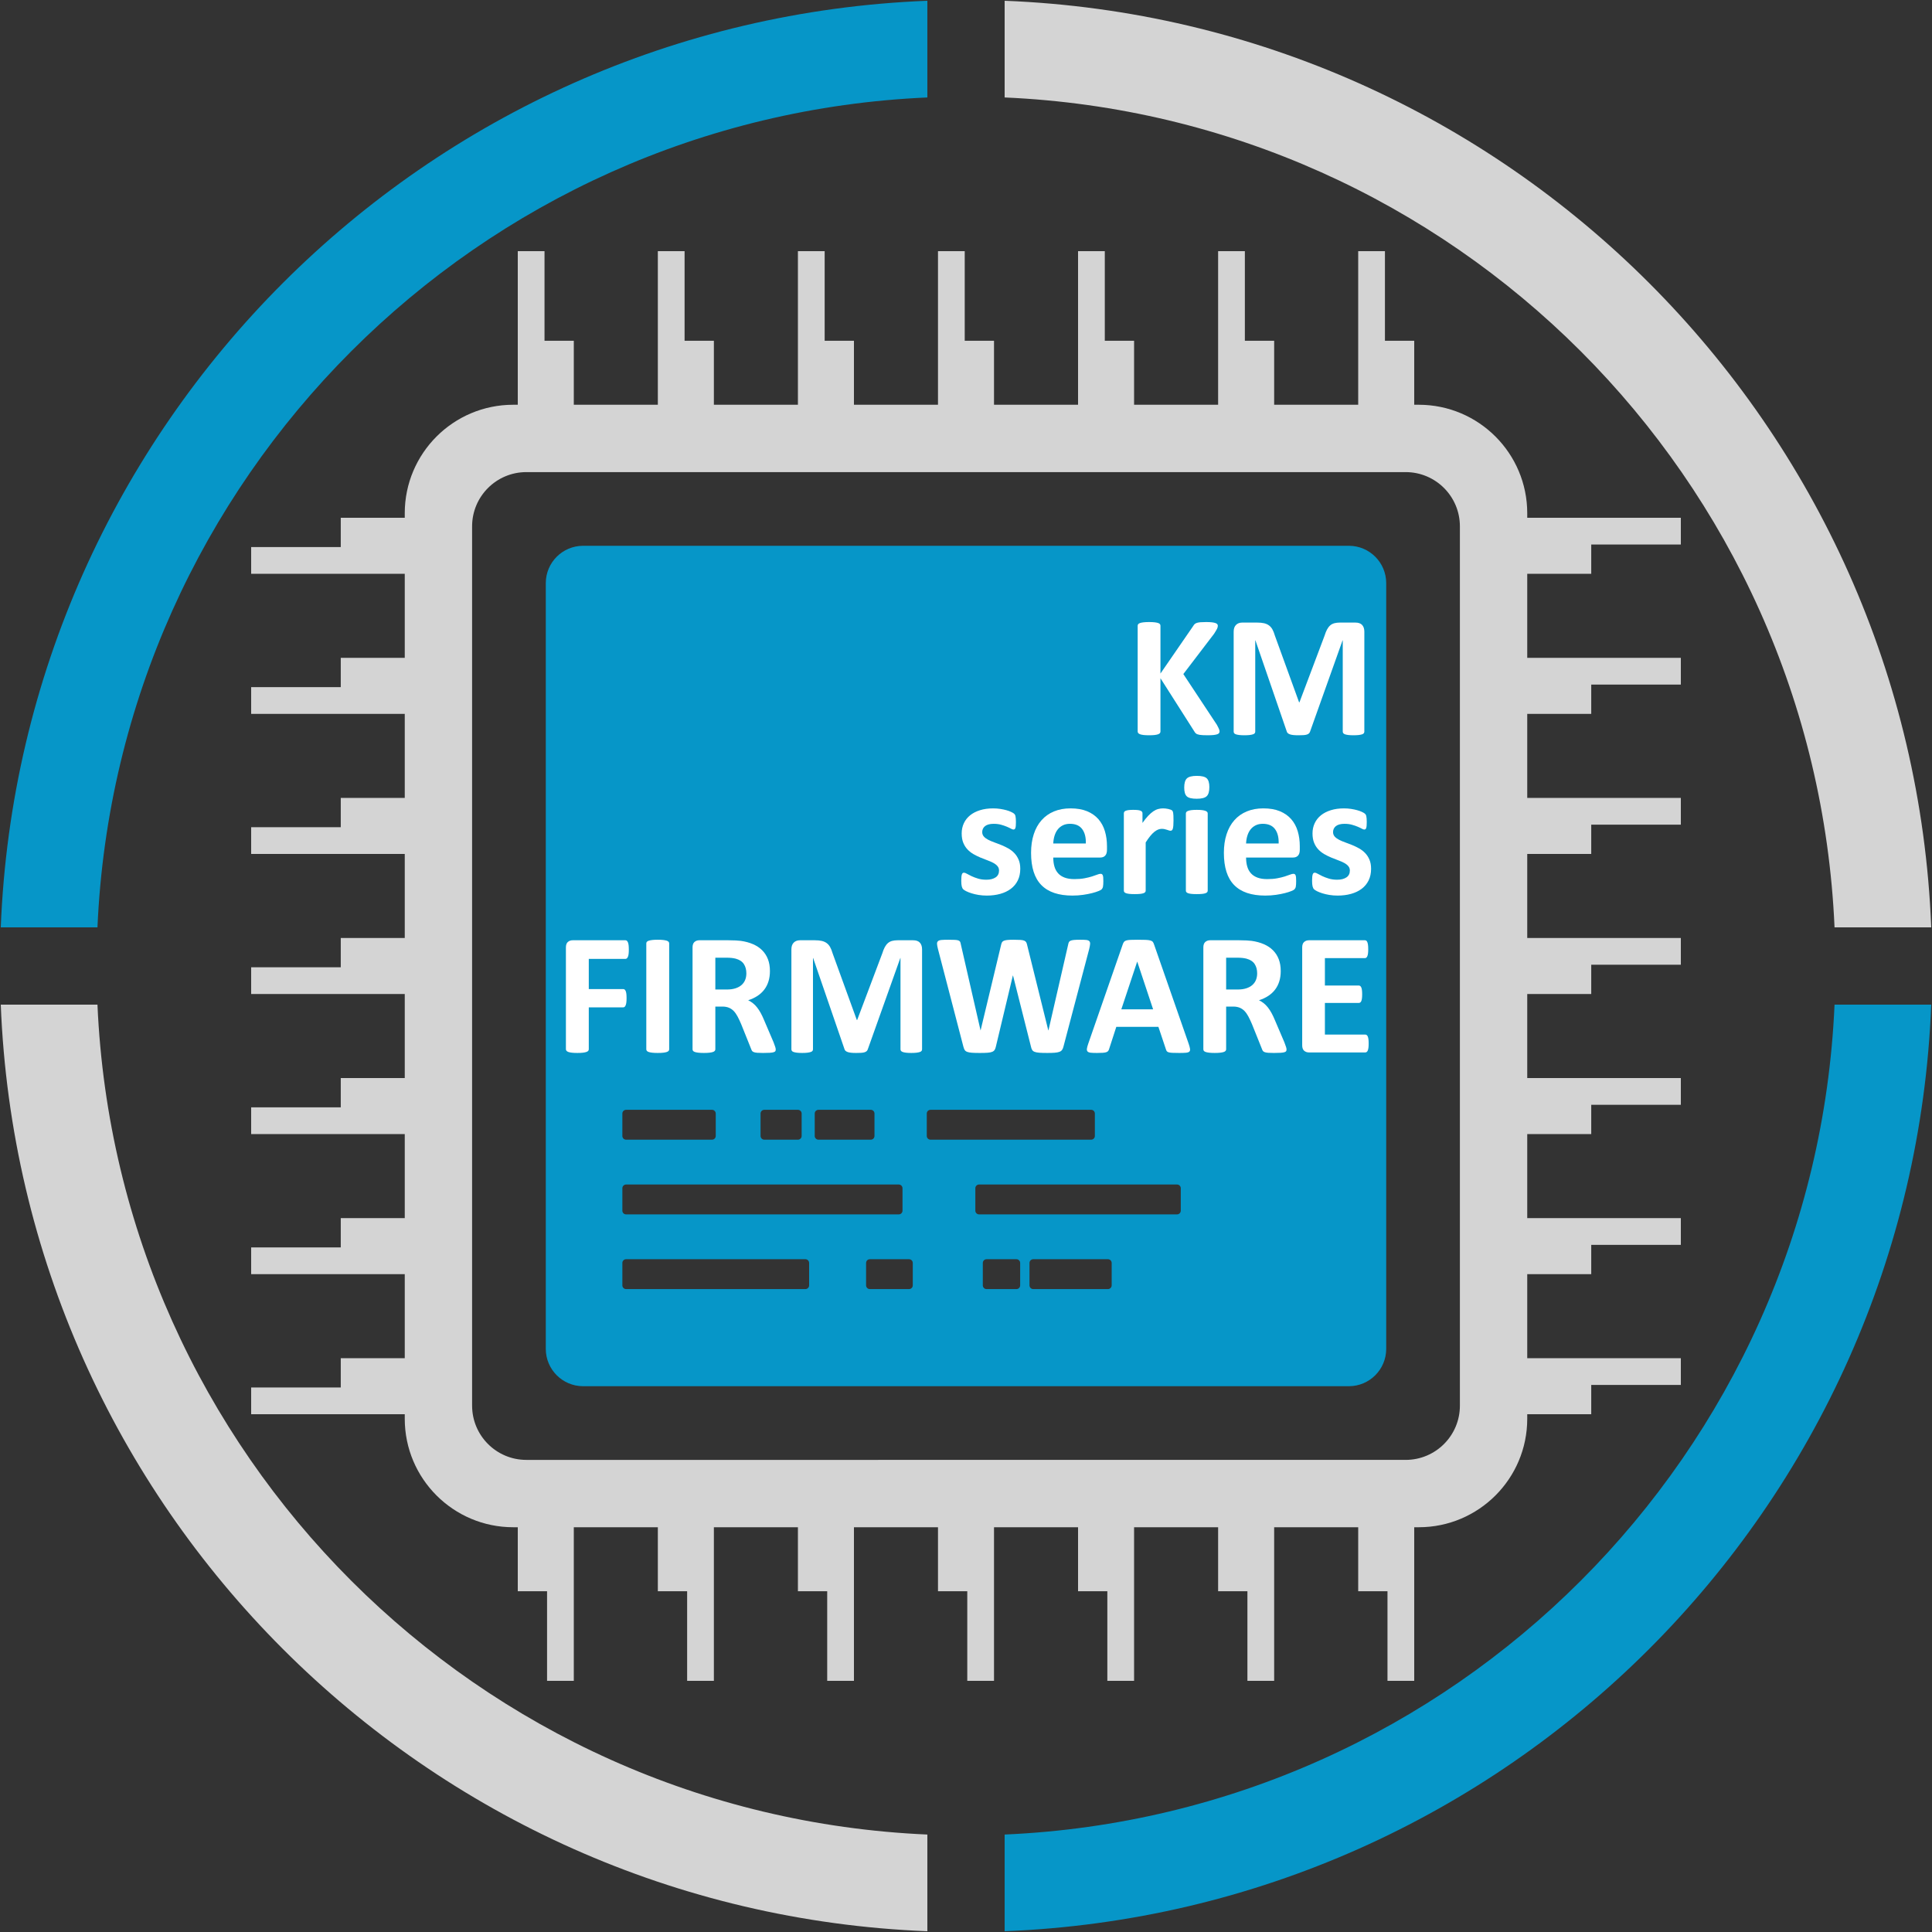 <?xml version="1.0" encoding="utf-8"?>
<!-- Generator: Adobe Illustrator 28.1.0, SVG Export Plug-In . SVG Version: 6.00 Build 0)  -->
<svg version="1.1" id="Слой_1" xmlns="http://www.w3.org/2000/svg" xmlns:xlink="http://www.w3.org/1999/xlink" x="0px" y="0px"
	 width="1000px" height="1000px" viewBox="0 0 1000 1000" style="enable-background:new 0 0 1000 1000;" xml:space="preserve">
<rect x="0" y="0" width="1000" height="1000" fill="#333333" stroke="none"/>
<style type="text/css">
	.st0{fill:#D4D4D4;}
	.st1{fill:#0696C8;}
	.st2{fill:none;}
	.st3{fill:#FFFFFF;}
</style>
<path class="st0" d="M734.337,209.5H265.663c-31.018,0-56.163,25.145-56.163,56.163v468.673c0,31.018,25.145,56.163,56.163,56.163
	h468.673c31.018,0,56.163-25.145,56.163-56.163V265.663C790.5,234.645,765.355,209.5,734.337,209.5z M755.64,727.558
	c0,15.509-12.573,28.082-28.082,28.082H272.442c-15.509,0-28.082-12.573-28.082-28.082V272.442
	c0-15.509,12.573-28.082,28.082-28.082h455.117c15.509,0,28.082,12.573,28.082,28.082V727.558z"/>
<path class="st1" d="M698.167,282.5H301.833c-10.678,0-19.333,8.656-19.333,19.333v396.333c0,10.677,8.656,19.333,19.333,19.333
	h396.333c10.677,0,19.333-8.656,19.333-19.333V301.833C717.5,291.156,708.844,282.5,698.167,282.5z M421.7,576.367
	c0-1.068,0.866-1.933,1.933-1.933H450.7c1.068,0,1.933,0.866,1.933,1.933v11.6c0,1.068-0.866,1.933-1.933,1.933h-27.067
	c-1.068,0-1.933-0.866-1.933-1.933V576.367z M393.667,576.367c0-1.068,0.866-1.933,1.933-1.933H413c1.068,0,1.933,0.866,1.933,1.933
	v11.6c0,1.068-0.866,1.933-1.933,1.933h-17.4c-1.068,0-1.933-0.866-1.933-1.933V576.367z M322.133,576.367
	c0-1.068,0.866-1.933,1.933-1.933h44.467c1.068,0,1.933,0.866,1.933,1.933v11.6c0,1.068-0.866,1.933-1.933,1.933h-44.467
	c-1.068,0-1.933-0.866-1.933-1.933V576.367z M322.133,615.033c0-1.068,0.866-1.933,1.933-1.933H465.2
	c1.068,0,1.933,0.866,1.933,1.933v11.6c0,1.068-0.866,1.933-1.933,1.933H324.067c-1.068,0-1.933-0.866-1.933-1.933V615.033z
	 M418.8,665.3c0,1.068-0.866,1.933-1.933,1.933h-92.8c-1.068,0-1.933-0.866-1.933-1.933v-11.6c0-1.068,0.866-1.933,1.933-1.933h92.8
	c1.068,0,1.933,0.866,1.933,1.933V665.3z M472.45,665.3c0,1.068-0.866,1.933-1.933,1.933h-20.3c-1.068,0-1.933-0.866-1.933-1.933
	v-11.6c0-1.068,0.866-1.933,1.933-1.933h20.3c1.068,0,1.933,0.866,1.933,1.933V665.3z M479.7,587.967v-11.6
	c0-1.068,0.866-1.933,1.933-1.933h83.133c1.068,0,1.933,0.866,1.933,1.933v11.6c0,1.068-0.866,1.933-1.933,1.933h-83.133
	C480.566,589.9,479.7,589.034,479.7,587.967z M528.033,665.3c0,1.068-0.866,1.933-1.933,1.933h-15.467
	c-1.068,0-1.933-0.866-1.933-1.933v-11.6c0-1.068,0.866-1.933,1.933-1.933H526.1c1.068,0,1.933,0.866,1.933,1.933V665.3z
	 M575.4,665.3c0,1.068-0.866,1.933-1.933,1.933H534.8c-1.068,0-1.933-0.866-1.933-1.933v-11.6c0-1.068,0.866-1.933,1.933-1.933
	h38.667c1.068,0,1.933,0.866,1.933,1.933V665.3z M611.167,626.633c0,1.068-0.866,1.933-1.933,1.933H506.767
	c-1.068,0-1.933-0.866-1.933-1.933v-11.6c0-1.068,0.866-1.933,1.933-1.933h102.467c1.068,0,1.933,0.866,1.933,1.933V626.633z"/>
<g>
	<rect x="271.5" y="318" class="st2" width="441" height="266"/>
	<path class="st3" d="M631.241,378.552c0,0.33-0.083,0.621-0.247,0.875c-0.165,0.254-0.479,0.464-0.942,0.628
		c-0.464,0.165-1.099,0.292-1.905,0.381c-0.808,0.089-1.824,0.134-3.051,0.134c-1.943,0-3.341-0.075-4.193-0.224
		c-0.852-0.149-1.465-0.374-1.839-0.673c-0.374-0.299-0.666-0.658-0.874-1.077l-17.537-27.549v27.549c0,0.33-0.09,0.613-0.27,0.853
		c-0.179,0.24-0.493,0.442-0.941,0.606c-0.449,0.165-1.047,0.292-1.794,0.381c-0.748,0.089-1.705,0.134-2.871,0.134
		c-1.137,0-2.085-0.045-2.848-0.134c-0.763-0.09-1.368-0.217-1.816-0.381c-0.448-0.164-0.771-0.366-0.965-0.606
		c-0.194-0.239-0.291-0.523-0.291-0.853v-54.695c0-0.329,0.097-0.613,0.291-0.853c0.194-0.239,0.517-0.433,0.965-0.583
		c0.448-0.149,1.054-0.27,1.816-0.359c0.763-0.089,1.711-0.134,2.848-0.134c1.166,0,2.123,0.045,2.871,0.134
		c0.747,0.09,1.345,0.21,1.794,0.359c0.448,0.15,0.763,0.344,0.941,0.583c0.18,0.24,0.27,0.524,0.27,0.853v24.723l16.998-24.678
		c0.209-0.388,0.464-0.71,0.763-0.965c0.299-0.253,0.688-0.456,1.166-0.605c0.479-0.149,1.092-0.254,1.839-0.314
		c0.747-0.06,1.705-0.09,2.871-0.09c1.195,0,2.182,0.045,2.96,0.134c0.777,0.09,1.397,0.218,1.861,0.382
		c0.463,0.165,0.785,0.366,0.964,0.605c0.18,0.24,0.27,0.509,0.27,0.808c0,0.509-0.135,1.032-0.403,1.57
		c-0.27,0.539-0.778,1.391-1.525,2.558l-15.922,20.864l17.357,26.249c0.657,1.227,1.054,2.042,1.188,2.445
		S631.241,378.313,631.241,378.552z"/>
	<path class="st3" d="M706.175,378.687c0,0.299-0.083,0.568-0.247,0.808c-0.164,0.24-0.464,0.434-0.896,0.583
		c-0.434,0.15-1.01,0.269-1.727,0.359c-0.718,0.089-1.631,0.134-2.736,0.134c-1.076,0-1.974-0.045-2.691-0.134
		c-0.718-0.09-1.286-0.209-1.704-0.359c-0.419-0.149-0.718-0.344-0.897-0.583c-0.179-0.239-0.269-0.508-0.269-0.808V331.44h-0.09
		l-16.819,47.202c-0.12,0.389-0.313,0.711-0.583,0.965c-0.27,0.254-0.636,0.456-1.099,0.605c-0.464,0.149-1.054,0.247-1.771,0.292
		c-0.718,0.044-1.586,0.067-2.602,0.067c-1.017,0-1.884-0.038-2.602-0.112c-0.718-0.075-1.309-0.194-1.771-0.359
		c-0.464-0.164-0.83-0.366-1.099-0.605c-0.27-0.239-0.449-0.523-0.538-0.853l-16.236-47.202h-0.09v47.247
		c0,0.299-0.083,0.568-0.247,0.808c-0.164,0.24-0.471,0.434-0.919,0.583c-0.449,0.15-1.024,0.269-1.728,0.359
		c-0.702,0.089-1.607,0.134-2.713,0.134c-1.076,0-1.974-0.045-2.691-0.134c-0.718-0.09-1.294-0.209-1.727-0.359
		c-0.434-0.149-0.733-0.344-0.897-0.583c-0.164-0.239-0.246-0.508-0.246-0.808v-51.733c0-1.526,0.403-2.692,1.211-3.5
		s1.884-1.211,3.229-1.211h7.714c1.375,0,2.557,0.112,3.544,0.336c0.986,0.225,1.839,0.599,2.556,1.122
		c0.718,0.523,1.315,1.211,1.795,2.064c0.478,0.853,0.896,1.907,1.256,3.163l12.558,34.594h0.18l13.007-34.504
		c0.389-1.256,0.814-2.318,1.278-3.186c0.463-0.867,1.001-1.57,1.614-2.108c0.613-0.539,1.338-0.92,2.176-1.145
		c0.837-0.224,1.809-0.336,2.915-0.336h7.938c0.808,0,1.503,0.105,2.086,0.314c0.583,0.21,1.062,0.516,1.436,0.92
		c0.373,0.404,0.657,0.897,0.852,1.481c0.194,0.583,0.292,1.249,0.292,1.997V378.687z"/>
	<path class="st3" d="M528.09,449.688c0,2.273-0.428,4.278-1.279,6.013s-2.057,3.186-3.611,4.352s-3.393,2.042-5.516,2.625
		c-2.123,0.583-4.426,0.875-6.908,0.875c-1.494,0-2.922-0.112-4.283-0.336c-1.359-0.224-2.578-0.509-3.654-0.853
		c-1.076-0.343-1.973-0.695-2.691-1.054s-1.241-0.695-1.57-1.01c-0.329-0.314-0.583-0.808-0.762-1.48
		c-0.18-0.673-0.27-1.667-0.27-2.984c0-0.867,0.03-1.562,0.09-2.086c0.06-0.523,0.149-0.942,0.269-1.256
		c0.119-0.314,0.269-0.523,0.449-0.628c0.179-0.104,0.404-0.157,0.673-0.157c0.329,0,0.814,0.188,1.458,0.561
		c0.643,0.375,1.442,0.785,2.399,1.234s2.07,0.868,3.342,1.256c1.27,0.389,2.713,0.583,4.328,0.583c1.016,0,1.92-0.104,2.713-0.314
		c0.791-0.209,1.48-0.508,2.062-0.897c0.584-0.388,1.025-0.882,1.324-1.48c0.299-0.598,0.447-1.286,0.447-2.064
		c0-0.897-0.275-1.667-0.828-2.311c-0.555-0.643-1.287-1.204-2.199-1.683c-0.912-0.478-1.943-0.927-3.094-1.346
		c-1.152-0.418-2.332-0.882-3.543-1.391c-1.211-0.508-2.393-1.091-3.543-1.75c-1.152-0.658-2.184-1.465-3.095-2.423
		c-0.913-0.957-1.645-2.109-2.198-3.455c-0.554-1.346-0.83-2.961-0.83-4.846c0-1.914,0.374-3.672,1.121-5.272
		c0.747-1.6,1.824-2.969,3.229-4.106c1.405-1.136,3.116-2.019,5.136-2.647c2.018-0.628,4.283-0.942,6.795-0.942
		c1.256,0,2.473,0.09,3.654,0.27c1.182,0.179,2.25,0.404,3.207,0.673s1.764,0.561,2.422,0.875s1.129,0.583,1.414,0.808
		c0.283,0.224,0.484,0.449,0.605,0.673c0.119,0.225,0.209,0.494,0.27,0.808c0.059,0.314,0.111,0.703,0.156,1.167
		c0.045,0.464,0.066,1.04,0.066,1.728c0,0.808-0.021,1.466-0.066,1.974c-0.045,0.509-0.119,0.913-0.225,1.211
		c-0.105,0.3-0.246,0.501-0.426,0.606c-0.18,0.105-0.389,0.157-0.629,0.157c-0.268,0-0.688-0.157-1.256-0.471
		s-1.277-0.651-2.129-1.01c-0.854-0.359-1.84-0.695-2.961-1.009c-1.121-0.314-2.4-0.471-3.834-0.471c-1.018,0-1.9,0.105-2.646,0.314
		c-0.748,0.209-1.361,0.509-1.84,0.897c-0.479,0.389-0.838,0.845-1.076,1.369c-0.24,0.523-0.359,1.084-0.359,1.682
		c0,0.928,0.285,1.705,0.854,2.333c0.566,0.628,1.314,1.182,2.242,1.66c0.926,0.479,1.98,0.927,3.162,1.346
		c1.18,0.419,2.377,0.875,3.588,1.369s2.406,1.07,3.588,1.728c1.182,0.658,2.234,1.466,3.162,2.423
		c0.926,0.958,1.674,2.102,2.242,3.433C527.805,446.285,528.09,447.863,528.09,449.688z"/>
	<path class="st3" d="M572.972,439.816c0,1.376-0.307,2.394-0.919,3.051c-0.613,0.658-1.458,0.987-2.534,0.987h-24.354
		c0,1.705,0.202,3.253,0.605,4.644c0.404,1.391,1.047,2.573,1.929,3.544c0.882,0.973,2.019,1.713,3.409,2.221
		c1.39,0.509,3.057,0.763,5.001,0.763c1.973,0,3.707-0.142,5.202-0.426c1.495-0.284,2.788-0.598,3.88-0.942
		c1.091-0.344,1.996-0.658,2.714-0.942c0.717-0.284,1.3-0.426,1.749-0.426c0.269,0,0.493,0.053,0.673,0.157
		c0.179,0.105,0.328,0.292,0.448,0.561c0.119,0.269,0.202,0.651,0.247,1.144c0.044,0.494,0.066,1.115,0.066,1.862
		c0,0.658-0.015,1.219-0.045,1.683c-0.029,0.464-0.074,0.86-0.134,1.189c-0.061,0.33-0.15,0.605-0.27,0.83
		c-0.12,0.224-0.276,0.441-0.471,0.65c-0.195,0.21-0.726,0.494-1.593,0.853s-1.973,0.711-3.318,1.055
		c-1.346,0.343-2.886,0.643-4.62,0.897c-1.734,0.254-3.588,0.381-5.562,0.381c-3.559,0-6.676-0.448-9.352-1.346
		s-4.911-2.258-6.705-4.083c-1.794-1.824-3.133-4.128-4.014-6.91c-0.883-2.782-1.323-6.042-1.323-9.781
		c0-3.559,0.463-6.767,1.39-9.624c0.927-2.856,2.272-5.279,4.037-7.269c1.764-1.989,3.909-3.507,6.437-4.554
		c2.526-1.046,5.374-1.57,8.544-1.57c3.349,0,6.212,0.494,8.589,1.481c2.377,0.987,4.328,2.355,5.854,4.105
		c1.524,1.75,2.646,3.821,3.363,6.214s1.076,4.996,1.076,7.807V439.816z M562.028,436.586c0.09-3.17-0.546-5.661-1.906-7.471
		c-1.361-1.81-3.461-2.714-6.302-2.714c-1.435,0-2.684,0.269-3.745,0.808s-1.943,1.264-2.646,2.176
		c-0.703,0.913-1.241,1.989-1.615,3.23s-0.591,2.565-0.65,3.971H562.028z"/>
	<path class="st3" d="M607.405,424.696c0,1.077-0.03,1.959-0.09,2.647c-0.061,0.688-0.15,1.227-0.27,1.615
		c-0.12,0.389-0.276,0.658-0.471,0.808c-0.195,0.15-0.441,0.224-0.74,0.224c-0.239,0-0.509-0.052-0.808-0.157
		c-0.299-0.104-0.636-0.216-1.009-0.336c-0.374-0.119-0.785-0.231-1.233-0.336c-0.448-0.104-0.942-0.157-1.48-0.157
		c-0.628,0-1.256,0.128-1.884,0.382c-0.628,0.254-1.278,0.65-1.95,1.189c-0.673,0.538-1.376,1.256-2.108,2.153
		c-0.733,0.897-1.518,2.004-2.354,3.32v24.947c0,0.299-0.09,0.561-0.27,0.785c-0.18,0.224-0.486,0.412-0.919,0.561
		c-0.435,0.15-1.01,0.262-1.728,0.337c-0.717,0.074-1.63,0.112-2.735,0.112c-1.106,0-2.019-0.038-2.736-0.112
		c-0.718-0.075-1.294-0.187-1.727-0.337c-0.434-0.149-0.74-0.336-0.92-0.561c-0.179-0.225-0.269-0.486-0.269-0.785v-40.023
		c0-0.299,0.074-0.561,0.225-0.785c0.148-0.225,0.418-0.411,0.807-0.561c0.389-0.149,0.89-0.261,1.503-0.336
		c0.612-0.074,1.383-0.112,2.31-0.112c0.957,0,1.749,0.038,2.377,0.112c0.628,0.075,1.114,0.187,1.458,0.336
		c0.344,0.15,0.59,0.336,0.74,0.561c0.149,0.224,0.224,0.486,0.224,0.785v4.98c1.047-1.496,2.033-2.729,2.961-3.702
		c0.926-0.972,1.809-1.742,2.646-2.311c0.837-0.568,1.675-0.965,2.512-1.189c0.837-0.224,1.675-0.336,2.512-0.336
		c0.389,0,0.808,0.022,1.256,0.067c0.449,0.045,0.912,0.12,1.391,0.225c0.478,0.105,0.897,0.224,1.256,0.359
		c0.358,0.134,0.62,0.277,0.785,0.426c0.164,0.15,0.283,0.314,0.358,0.493c0.074,0.18,0.142,0.426,0.202,0.741
		c0.06,0.314,0.104,0.785,0.135,1.413C607.39,422.767,607.405,423.619,607.405,424.696z"/>
	<path class="st3" d="M625.96,407.421c0,2.273-0.464,3.844-1.39,4.711c-0.928,0.868-2.646,1.301-5.158,1.301
		c-2.542,0-4.254-0.418-5.136-1.256c-0.882-0.837-1.323-2.348-1.323-4.532c0-2.272,0.456-3.851,1.368-4.733
		c0.912-0.882,2.639-1.324,5.181-1.324c2.512,0,4.216,0.426,5.112,1.279C625.512,403.72,625.96,405.238,625.96,407.421z
		 M625.108,460.995c0,0.299-0.09,0.561-0.27,0.785c-0.18,0.224-0.486,0.412-0.919,0.561c-0.435,0.15-1.01,0.262-1.728,0.337
		c-0.717,0.074-1.63,0.112-2.735,0.112c-1.106,0-2.019-0.038-2.736-0.112c-0.718-0.075-1.294-0.187-1.727-0.337
		c-0.434-0.149-0.74-0.336-0.92-0.561c-0.179-0.225-0.269-0.486-0.269-0.785v-39.933c0-0.299,0.09-0.561,0.269-0.785
		c0.18-0.225,0.486-0.418,0.92-0.583c0.433-0.164,1.009-0.292,1.727-0.381s1.63-0.135,2.736-0.135c1.105,0,2.019,0.045,2.735,0.135
		c0.718,0.09,1.293,0.217,1.728,0.381c0.433,0.165,0.739,0.359,0.919,0.583c0.18,0.224,0.27,0.486,0.27,0.785V460.995z"/>
	<path class="st3" d="M672.772,439.816c0,1.376-0.307,2.394-0.919,3.051c-0.613,0.658-1.458,0.987-2.534,0.987h-24.354
		c0,1.705,0.202,3.253,0.605,4.644c0.404,1.391,1.047,2.573,1.929,3.544c0.882,0.973,2.019,1.713,3.409,2.221
		c1.39,0.509,3.057,0.763,5.001,0.763c1.973,0,3.707-0.142,5.202-0.426c1.495-0.284,2.788-0.598,3.88-0.942
		c1.091-0.344,1.996-0.658,2.714-0.942c0.717-0.284,1.3-0.426,1.749-0.426c0.269,0,0.493,0.053,0.673,0.157
		c0.179,0.105,0.328,0.292,0.448,0.561c0.119,0.269,0.202,0.651,0.247,1.144c0.044,0.494,0.066,1.115,0.066,1.862
		c0,0.658-0.015,1.219-0.045,1.683c-0.029,0.464-0.074,0.86-0.134,1.189c-0.061,0.33-0.15,0.605-0.27,0.83
		c-0.12,0.224-0.276,0.441-0.471,0.65c-0.195,0.21-0.726,0.494-1.593,0.853s-1.973,0.711-3.318,1.055
		c-1.346,0.343-2.886,0.643-4.62,0.897c-1.734,0.254-3.588,0.381-5.562,0.381c-3.559,0-6.676-0.448-9.352-1.346
		s-4.911-2.258-6.705-4.083c-1.794-1.824-3.133-4.128-4.014-6.91c-0.883-2.782-1.323-6.042-1.323-9.781
		c0-3.559,0.463-6.767,1.39-9.624c0.927-2.856,2.272-5.279,4.037-7.269c1.764-1.989,3.909-3.507,6.437-4.554
		c2.526-1.046,5.374-1.57,8.544-1.57c3.349,0,6.212,0.494,8.589,1.481c2.377,0.987,4.328,2.355,5.854,4.105
		c1.524,1.75,2.646,3.821,3.363,6.214s1.076,4.996,1.076,7.807V439.816z M661.829,436.586c0.09-3.17-0.546-5.661-1.906-7.471
		c-1.361-1.81-3.461-2.714-6.302-2.714c-1.435,0-2.684,0.269-3.745,0.808s-1.943,1.264-2.646,2.176
		c-0.703,0.913-1.241,1.989-1.615,3.23s-0.591,2.565-0.65,3.971H661.829z"/>
	<path class="st3" d="M709.673,449.688c0,2.273-0.427,4.278-1.278,6.013c-0.853,1.735-2.057,3.186-3.611,4.352
		s-3.394,2.042-5.517,2.625c-2.123,0.583-4.425,0.875-6.907,0.875c-1.495,0-2.923-0.112-4.283-0.336
		c-1.36-0.224-2.579-0.509-3.655-0.853c-1.076-0.343-1.974-0.695-2.69-1.054c-0.718-0.359-1.241-0.695-1.57-1.01
		c-0.329-0.314-0.583-0.808-0.763-1.48c-0.179-0.673-0.269-1.667-0.269-2.984c0-0.867,0.029-1.562,0.09-2.086
		c0.06-0.523,0.148-0.942,0.269-1.256c0.119-0.314,0.27-0.523,0.448-0.628c0.18-0.104,0.404-0.157,0.673-0.157
		c0.329,0,0.814,0.188,1.458,0.561c0.643,0.375,1.442,0.785,2.399,1.234s2.07,0.868,3.342,1.256
		c1.271,0.389,2.713,0.583,4.328,0.583c1.016,0,1.921-0.104,2.713-0.314c0.792-0.209,1.48-0.508,2.063-0.897
		c0.583-0.388,1.024-0.882,1.323-1.48c0.299-0.598,0.448-1.286,0.448-2.064c0-0.897-0.276-1.667-0.829-2.311
		c-0.554-0.643-1.286-1.204-2.198-1.683c-0.912-0.478-1.944-0.927-3.095-1.346c-1.151-0.418-2.332-0.882-3.543-1.391
		c-1.211-0.508-2.393-1.091-3.543-1.75c-1.152-0.658-2.184-1.465-3.096-2.423c-0.912-0.957-1.645-2.109-2.197-3.455
		c-0.554-1.346-0.83-2.961-0.83-4.846c0-1.914,0.374-3.672,1.122-5.272c0.747-1.6,1.823-2.969,3.229-4.106
		c1.405-1.136,3.117-2.019,5.136-2.647c2.019-0.628,4.283-0.942,6.795-0.942c1.256,0,2.474,0.09,3.655,0.27
		c1.181,0.179,2.25,0.404,3.207,0.673s1.764,0.561,2.422,0.875c0.657,0.314,1.129,0.583,1.413,0.808
		c0.284,0.224,0.485,0.449,0.605,0.673c0.119,0.225,0.209,0.494,0.27,0.808c0.06,0.314,0.111,0.703,0.156,1.167
		c0.045,0.464,0.067,1.04,0.067,1.728c0,0.808-0.022,1.466-0.067,1.974c-0.045,0.509-0.119,0.913-0.224,1.211
		c-0.105,0.3-0.247,0.501-0.427,0.606c-0.179,0.105-0.389,0.157-0.628,0.157c-0.269,0-0.688-0.157-1.256-0.471
		s-1.278-0.651-2.13-1.01c-0.853-0.359-1.839-0.695-2.96-1.009c-1.122-0.314-2.4-0.471-3.835-0.471
		c-1.018,0-1.899,0.105-2.646,0.314c-0.748,0.209-1.361,0.509-1.839,0.897c-0.479,0.389-0.838,0.845-1.076,1.369
		c-0.24,0.523-0.359,1.084-0.359,1.682c0,0.928,0.284,1.705,0.853,2.333c0.567,0.628,1.315,1.182,2.242,1.66
		c0.927,0.479,1.98,0.927,3.162,1.346c1.181,0.419,2.377,0.875,3.588,1.369s2.407,1.07,3.589,1.728
		c1.181,0.658,2.234,1.466,3.162,2.423c0.926,0.958,1.674,2.102,2.242,3.433C709.388,446.285,709.673,447.863,709.673,449.688z"/>
	<path class="st3" d="M325.477,491.524c0,0.897-0.038,1.653-0.112,2.266c-0.075,0.613-0.195,1.099-0.359,1.458
		c-0.165,0.359-0.352,0.628-0.561,0.808c-0.209,0.18-0.448,0.27-0.718,0.27h-18.972v15.615h17.806c0.269,0,0.508,0.075,0.718,0.225
		c0.209,0.149,0.396,0.403,0.561,0.763c0.164,0.358,0.284,0.838,0.359,1.436c0.074,0.599,0.112,1.346,0.112,2.243
		s-0.038,1.646-0.112,2.243c-0.075,0.6-0.195,1.093-0.359,1.481c-0.165,0.389-0.352,0.666-0.561,0.83
		c-0.209,0.164-0.449,0.246-0.718,0.246h-17.806v21.627c0,0.329-0.089,0.613-0.269,0.853c-0.179,0.24-0.501,0.441-0.964,0.605
		c-0.464,0.165-1.069,0.292-1.816,0.382c-0.748,0.09-1.704,0.135-2.87,0.135c-1.137,0-2.086-0.045-2.848-0.135
		c-0.763-0.09-1.368-0.217-1.816-0.382c-0.449-0.164-0.771-0.365-0.964-0.605c-0.195-0.239-0.292-0.523-0.292-0.853v-52.631
		c0-1.316,0.336-2.266,1.009-2.849c0.673-0.583,1.503-0.875,2.489-0.875h27.314c0.27,0,0.508,0.083,0.718,0.247
		c0.209,0.165,0.396,0.434,0.561,0.808c0.164,0.374,0.284,0.875,0.359,1.503C325.439,489.864,325.477,490.627,325.477,491.524z"/>
	<path class="st3" d="M346.364,543.124c0,0.3-0.097,0.568-0.292,0.808c-0.195,0.24-0.516,0.434-0.964,0.583
		c-0.449,0.15-1.047,0.27-1.794,0.359c-0.748,0.09-1.704,0.135-2.87,0.135c-1.137,0-2.086-0.045-2.848-0.135
		c-0.763-0.09-1.368-0.209-1.816-0.359c-0.449-0.149-0.771-0.343-0.964-0.583c-0.195-0.239-0.292-0.508-0.292-0.808v-54.83
		c0-0.298,0.097-0.568,0.292-0.808c0.194-0.239,0.522-0.433,0.987-0.583c0.463-0.149,1.068-0.27,1.816-0.359
		c0.747-0.089,1.689-0.134,2.826-0.134c1.166,0,2.123,0.045,2.87,0.134c0.747,0.09,1.346,0.21,1.794,0.359
		c0.448,0.15,0.769,0.344,0.964,0.583c0.194,0.24,0.292,0.509,0.292,0.808V543.124z"/>
	<path class="st3" d="M401.519,543.214c0,0.329-0.06,0.605-0.179,0.83c-0.12,0.225-0.404,0.411-0.853,0.561
		c-0.448,0.149-1.106,0.254-1.973,0.314c-0.868,0.06-2.049,0.09-3.543,0.09c-1.256,0-2.258-0.03-3.005-0.09
		c-0.748-0.061-1.339-0.173-1.772-0.337c-0.434-0.164-0.74-0.373-0.919-0.628c-0.179-0.254-0.329-0.561-0.448-0.92l-5.203-12.967
		c-0.628-1.466-1.241-2.767-1.839-3.903s-1.263-2.087-1.996-2.85c-0.733-0.763-1.578-1.338-2.534-1.728
		c-0.957-0.389-2.063-0.583-3.319-0.583h-3.678v22.12c0,0.3-0.098,0.568-0.292,0.808c-0.195,0.24-0.516,0.434-0.964,0.583
		c-0.449,0.15-1.047,0.27-1.794,0.359c-0.748,0.09-1.704,0.135-2.87,0.135c-1.137,0-2.086-0.045-2.848-0.135
		c-0.763-0.09-1.368-0.209-1.816-0.359c-0.449-0.149-0.763-0.343-0.942-0.583c-0.18-0.239-0.269-0.508-0.269-0.808v-52.721
		c0-1.316,0.336-2.266,1.009-2.849c0.673-0.583,1.503-0.875,2.489-0.875h15.025c1.525,0,2.781,0.03,3.768,0.09
		c0.987,0.06,1.884,0.135,2.691,0.224c2.333,0.33,4.433,0.897,6.302,1.705c1.868,0.808,3.454,1.862,4.754,3.164
		c1.3,1.301,2.294,2.842,2.982,4.621c0.688,1.78,1.032,3.822,1.032,6.125c0,1.945-0.247,3.718-0.74,5.317
		c-0.493,1.601-1.219,3.028-2.175,4.285c-0.958,1.256-2.138,2.348-3.543,3.275c-1.406,0.927-3.005,1.675-4.799,2.243
		c0.867,0.419,1.682,0.928,2.444,1.525c0.763,0.599,1.48,1.323,2.153,2.176s1.308,1.825,1.906,2.917
		c0.598,1.092,1.181,2.326,1.749,3.701l4.889,11.441c0.448,1.138,0.747,1.968,0.897,2.49
		C401.444,542.504,401.519,542.915,401.519,543.214z M386.314,503.819c0-1.914-0.434-3.53-1.301-4.847
		c-0.868-1.316-2.288-2.243-4.261-2.782c-0.599-0.149-1.278-0.269-2.041-0.359c-0.762-0.09-1.816-0.135-3.162-0.135h-5.292v16.468
		h6.01c1.674,0,3.14-0.202,4.396-0.606c1.256-0.403,2.302-0.972,3.14-1.705c0.837-0.732,1.465-1.607,1.884-2.624
		C386.105,506.213,386.314,505.075,386.314,503.819z"/>
	<path class="st3" d="M477.26,543.124c0,0.3-0.083,0.568-0.247,0.808c-0.165,0.24-0.464,0.434-0.897,0.583
		c-0.434,0.15-1.009,0.27-1.727,0.359s-1.63,0.135-2.736,0.135c-1.077,0-1.974-0.045-2.691-0.135
		c-0.717-0.09-1.286-0.209-1.704-0.359c-0.419-0.149-0.718-0.343-0.897-0.583c-0.18-0.239-0.269-0.508-0.269-0.808v-47.247h-0.09
		l-16.819,47.202c-0.12,0.389-0.314,0.711-0.583,0.965s-0.636,0.456-1.099,0.605c-0.464,0.149-1.054,0.247-1.772,0.292
		c-0.717,0.045-1.585,0.067-2.601,0.067c-1.017,0-1.884-0.038-2.602-0.112c-0.718-0.075-1.309-0.194-1.771-0.359
		c-0.464-0.164-0.83-0.365-1.099-0.605c-0.269-0.239-0.448-0.523-0.538-0.853l-16.236-47.202h-0.089v47.247
		c0,0.3-0.083,0.568-0.247,0.808c-0.165,0.24-0.471,0.434-0.919,0.583c-0.448,0.15-1.024,0.27-1.727,0.359
		c-0.703,0.09-1.607,0.135-2.713,0.135c-1.077,0-1.974-0.045-2.691-0.135c-0.717-0.09-1.293-0.209-1.727-0.359
		c-0.434-0.149-0.733-0.343-0.897-0.583c-0.165-0.239-0.247-0.508-0.247-0.808V491.39c0-1.526,0.403-2.692,1.211-3.5
		c0.807-0.808,1.884-1.211,3.229-1.211h7.714c1.375,0,2.557,0.112,3.543,0.336c0.987,0.225,1.839,0.599,2.557,1.122
		s1.315,1.211,1.794,2.064c0.478,0.853,0.897,1.907,1.256,3.163l12.559,34.594h0.179l13.007-34.504
		c0.388-1.256,0.814-2.318,1.278-3.186c0.463-0.867,1.001-1.57,1.615-2.108c0.612-0.539,1.338-0.92,2.175-1.145
		c0.836-0.224,1.809-0.336,2.915-0.336h7.939c0.807,0,1.502,0.105,2.085,0.314c0.583,0.21,1.061,0.516,1.435,0.92
		c0.374,0.404,0.658,0.897,0.853,1.481c0.194,0.583,0.292,1.249,0.292,1.997V543.124z"/>
	<path class="st3" d="M550.443,541.733c-0.179,0.718-0.426,1.294-0.739,1.728c-0.314,0.434-0.785,0.763-1.413,0.986
		c-0.628,0.225-1.436,0.374-2.422,0.449c-0.987,0.074-2.243,0.112-3.768,0.112c-1.704,0-3.072-0.038-4.104-0.112
		c-1.031-0.075-1.846-0.225-2.444-0.449c-0.598-0.224-1.031-0.553-1.3-0.986c-0.27-0.434-0.479-1.01-0.628-1.728l-9.285-36.793
		h-0.089l-8.791,36.793c-0.15,0.688-0.359,1.249-0.628,1.683c-0.27,0.434-0.695,0.771-1.278,1.009
		c-0.583,0.24-1.376,0.396-2.377,0.472c-1.003,0.074-2.325,0.112-3.97,0.112c-1.734,0-3.117-0.038-4.148-0.112
		c-1.031-0.075-1.847-0.225-2.444-0.449c-0.598-0.224-1.031-0.553-1.3-0.986c-0.27-0.434-0.494-1.01-0.673-1.728l-13.187-50.658
		c-0.269-1.077-0.419-1.921-0.448-2.535c-0.03-0.613,0.142-1.084,0.516-1.414c0.374-0.329,0.987-0.531,1.839-0.605
		s2.041-0.112,3.566-0.112c1.405,0,2.519,0.022,3.341,0.067c0.822,0.045,1.442,0.15,1.861,0.314
		c0.418,0.165,0.702,0.404,0.852,0.718c0.149,0.314,0.269,0.756,0.359,1.324l10.181,44.465h0.044l10.585-44.151
		c0.119-0.568,0.276-1.032,0.472-1.391c0.193-0.359,0.522-0.635,0.986-0.83c0.463-0.194,1.099-0.329,1.906-0.404
		s1.884-0.112,3.229-0.112c1.436,0,2.579,0.03,3.431,0.09c0.853,0.06,1.51,0.187,1.974,0.381c0.463,0.195,0.8,0.471,1.009,0.83
		s0.374,0.837,0.494,1.436l10.943,44.151h0.09l10.182-44.331c0.089-0.479,0.208-0.89,0.358-1.234
		c0.149-0.344,0.433-0.613,0.853-0.808c0.418-0.194,1.016-0.329,1.794-0.404c0.777-0.075,1.868-0.112,3.273-0.112
		c1.315,0,2.34,0.038,3.072,0.112s1.264,0.277,1.593,0.605c0.328,0.33,0.471,0.815,0.426,1.458
		c-0.045,0.644-0.201,1.518-0.471,2.625L550.443,541.733z"/>
	<path class="st3" d="M615.286,540.342c0.359,1.077,0.583,1.93,0.673,2.558s-0.03,1.1-0.358,1.414
		c-0.33,0.313-0.913,0.508-1.749,0.583c-0.838,0.074-1.989,0.112-3.454,0.112c-1.524,0-2.714-0.022-3.565-0.067
		c-0.853-0.045-1.503-0.135-1.951-0.27s-0.763-0.321-0.941-0.561c-0.18-0.239-0.33-0.554-0.449-0.942l-3.901-11.666h-21.798
		l-3.678,11.352c-0.12,0.42-0.277,0.771-0.472,1.055s-0.509,0.509-0.941,0.673c-0.434,0.164-1.047,0.276-1.839,0.337
		c-0.793,0.06-1.832,0.09-3.117,0.09c-1.376,0-2.452-0.045-3.229-0.135c-0.778-0.09-1.316-0.307-1.614-0.65
		c-0.3-0.344-0.404-0.83-0.314-1.459c0.09-0.628,0.314-1.465,0.673-2.513l17.896-51.509c0.18-0.508,0.389-0.92,0.628-1.234
		s0.62-0.553,1.144-0.718c0.523-0.164,1.248-0.269,2.176-0.314c0.927-0.045,2.152-0.067,3.678-0.067
		c1.764,0,3.169,0.022,4.216,0.067s1.861,0.15,2.444,0.314c0.583,0.165,1.002,0.412,1.256,0.74c0.254,0.33,0.471,0.778,0.65,1.346
		L615.286,540.342z M588.645,497.761H588.6l-8.208,24.678h16.461L588.645,497.761z"/>
	<path class="st3" d="M665.91,543.214c0,0.329-0.06,0.605-0.179,0.83c-0.12,0.225-0.404,0.411-0.853,0.561s-1.106,0.254-1.974,0.314
		c-0.867,0.06-2.048,0.09-3.543,0.09c-1.256,0-2.258-0.03-3.005-0.09c-0.748-0.061-1.339-0.173-1.771-0.337
		c-0.435-0.164-0.74-0.373-0.92-0.628c-0.18-0.254-0.329-0.561-0.448-0.92l-5.203-12.967c-0.628-1.466-1.241-2.767-1.839-3.903
		c-0.599-1.137-1.264-2.087-1.996-2.85s-1.577-1.338-2.533-1.728c-0.958-0.389-2.063-0.583-3.319-0.583h-3.678v22.12
		c0,0.3-0.098,0.568-0.292,0.808c-0.194,0.24-0.516,0.434-0.964,0.583c-0.448,0.15-1.047,0.27-1.794,0.359
		c-0.748,0.09-1.705,0.135-2.871,0.135c-1.137,0-2.085-0.045-2.848-0.135s-1.368-0.209-1.816-0.359
		c-0.448-0.149-0.763-0.343-0.942-0.583c-0.179-0.239-0.269-0.508-0.269-0.808v-52.721c0-1.316,0.336-2.266,1.009-2.849
		s1.503-0.875,2.489-0.875h15.025c1.525,0,2.781,0.03,3.768,0.09c0.986,0.06,1.884,0.135,2.691,0.224
		c2.332,0.33,4.433,0.897,6.301,1.705c1.869,0.808,3.454,1.862,4.755,3.164c1.301,1.301,2.294,2.842,2.982,4.621
		c0.688,1.78,1.031,3.822,1.031,6.125c0,1.945-0.246,3.718-0.74,5.317c-0.493,1.601-1.218,3.028-2.175,4.285
		c-0.957,1.256-2.138,2.348-3.543,3.275c-1.406,0.927-3.005,1.675-4.8,2.243c0.867,0.419,1.683,0.928,2.444,1.525
		c0.763,0.599,1.48,1.323,2.153,2.176s1.308,1.825,1.906,2.917c0.598,1.092,1.181,2.326,1.749,3.701l4.889,11.441
		c0.449,1.138,0.747,1.968,0.897,2.49C665.836,542.504,665.91,542.915,665.91,543.214z M650.706,503.819
		c0-1.914-0.434-3.53-1.301-4.847c-0.867-1.316-2.287-2.243-4.261-2.782c-0.599-0.149-1.278-0.269-2.041-0.359
		s-1.816-0.135-3.162-0.135h-5.292v16.468h6.01c1.675,0,3.14-0.202,4.396-0.606c1.256-0.403,2.302-0.972,3.14-1.705
		c0.837-0.732,1.465-1.607,1.884-2.624C650.496,506.213,650.706,505.075,650.706,503.819z"/>
	<path class="st3" d="M708.416,540.118c0,0.867-0.037,1.593-0.111,2.176c-0.075,0.583-0.188,1.055-0.337,1.413
		c-0.149,0.359-0.336,0.621-0.561,0.785c-0.225,0.165-0.471,0.247-0.74,0.247h-29.153c-0.986,0-1.816-0.292-2.489-0.875
		s-1.009-1.532-1.009-2.849v-50.613c0-1.316,0.336-2.266,1.009-2.849s1.503-0.875,2.489-0.875h28.975
		c0.269,0,0.508,0.075,0.717,0.225c0.209,0.15,0.389,0.411,0.538,0.785s0.262,0.853,0.337,1.436
		c0.074,0.583,0.112,1.324,0.112,2.221c0,0.838-0.038,1.548-0.112,2.131c-0.075,0.583-0.188,1.054-0.337,1.413
		s-0.329,0.621-0.538,0.785c-0.209,0.165-0.448,0.247-0.717,0.247h-20.722v14.179h17.537c0.269,0,0.516,0.083,0.739,0.247
		c0.225,0.165,0.411,0.419,0.562,0.763c0.148,0.344,0.261,0.808,0.336,1.391c0.074,0.583,0.112,1.294,0.112,2.132
		c0,0.867-0.038,1.585-0.112,2.153c-0.075,0.568-0.188,1.025-0.336,1.368c-0.15,0.345-0.337,0.592-0.562,0.74
		c-0.224,0.15-0.471,0.225-0.739,0.225h-17.537v16.377h20.9c0.27,0,0.516,0.083,0.74,0.247c0.225,0.165,0.411,0.426,0.561,0.785
		s0.262,0.83,0.337,1.413C708.379,538.525,708.416,539.251,708.416,540.118z"/>
</g>
<polygon class="st0" points="281.841,130 268,130 268,210 297,210 297,176.377 281.841,176.377 "/>
<polygon class="st0" points="716.841,130 703,130 703,210 732,210 732,176.377 716.841,176.377 "/>
<polygon class="st0" points="354.341,130 340.5,130 340.5,210 369.5,210 369.5,176.377 354.341,176.377 "/>
<polygon class="st0" points="426.841,130 413,130 413,210 442,210 442,176.377 426.841,176.377 "/>
<polygon class="st0" points="499.341,130 485.5,130 485.5,210 514.5,210 514.5,176.377 499.341,176.377 "/>
<polygon class="st0" points="571.841,130 558,130 558,210 587,210 587,176.377 571.841,176.377 "/>
<polygon class="st0" points="644.341,130 630.5,130 630.5,210 659.5,210 659.5,176.377 644.341,176.377 "/>
<polygon class="st0" points="718.159,870 732,870 732,790 703,790 703,823.623 718.159,823.623 "/>
<polygon class="st0" points="283.159,870 297,870 297,790 268,790 268,823.623 283.159,823.623 "/>
<polygon class="st0" points="645.659,870 659.5,870 659.5,790 630.5,790 630.5,823.623 645.659,823.623 "/>
<polygon class="st0" points="573.159,870 587,870 587,790 558,790 558,823.623 573.159,823.623 "/>
<polygon class="st0" points="500.659,870 514.5,870 514.5,790 485.5,790 485.5,823.623 500.659,823.623 "/>
<polygon class="st0" points="428.159,870 442,870 442,790 413,790 413,823.623 428.159,823.623 "/>
<polygon class="st0" points="355.659,870 369.5,870 369.5,790 340.5,790 340.5,823.623 355.659,823.623 "/>
<polygon class="st0" points="870,281.841 870,268 790,268 790,297 823.623,297 823.623,281.841 "/>
<polygon class="st0" points="870,716.841 870,703 790,703 790,732 823.623,732 823.623,716.841 "/>
<polygon class="st0" points="870,354.341 870,340.5 790,340.5 790,369.5 823.623,369.5 823.623,354.341 "/>
<polygon class="st0" points="870,426.841 870,413 790,413 790,442 823.623,442 823.623,426.841 "/>
<polygon class="st0" points="870,499.341 870,485.5 790,485.5 790,514.5 823.623,514.5 823.623,499.341 "/>
<polygon class="st0" points="870,571.841 870,558 790,558 790,587 823.623,587 823.623,571.841 "/>
<polygon class="st0" points="870,644.341 870,630.5 790,630.5 790,659.5 823.623,659.5 823.623,644.341 "/>
<polygon class="st0" points="130,718.159 130,732 210,732 210,703 176.377,703 176.377,718.159 "/>
<polygon class="st0" points="130,283.159 130,297 210,297 210,268 176.377,268 176.377,283.159 "/>
<polygon class="st0" points="130,645.659 130,659.5 210,659.5 210,630.5 176.377,630.5 176.377,645.659 "/>
<polygon class="st0" points="130,573.159 130,587 210,587 210,558 176.377,558 176.377,573.159 "/>
<polygon class="st0" points="130,500.659 130,514.5 210,514.5 210,485.5 176.377,485.5 176.377,500.659 "/>
<polygon class="st0" points="130,428.159 130,442 210,442 210,413 176.377,413 176.377,428.159 "/>
<polygon class="st0" points="130,355.659 130,369.5 210,369.5 210,340.5 176.377,340.5 176.377,355.659 "/>
<path class="st0" d="M520,0.396v50.049C752.615,60.62,939.38,247.385,949.555,480h50.047C989.364,219.765,780.235,10.634,520,0.396z
	"/>
<path class="st1" d="M520,949.555v50.049C780.235,989.366,989.364,780.235,999.602,520h-50.047
	C939.38,752.615,752.615,939.38,520,949.555z"/>
<path class="st0" d="M480,999.604v-50.049C247.385,939.38,60.62,752.615,50.445,520H0.398
	C10.636,780.235,219.765,989.366,480,999.604z"/>
<path class="st1" d="M480,50.445V0.396C219.765,10.634,10.636,219.765,0.398,480h50.047C60.62,247.385,247.385,60.62,480,50.445z"/>
<g>
</g>
<g>
</g>
<g>
</g>
<g>
</g>
<g>
</g>
<g>
</g>
<g>
</g>
<g>
</g>
<g>
</g>
<g>
</g>
<g>
</g>
<g>
</g>
<g>
</g>
<g>
</g>
<g>
</g>
</svg>

